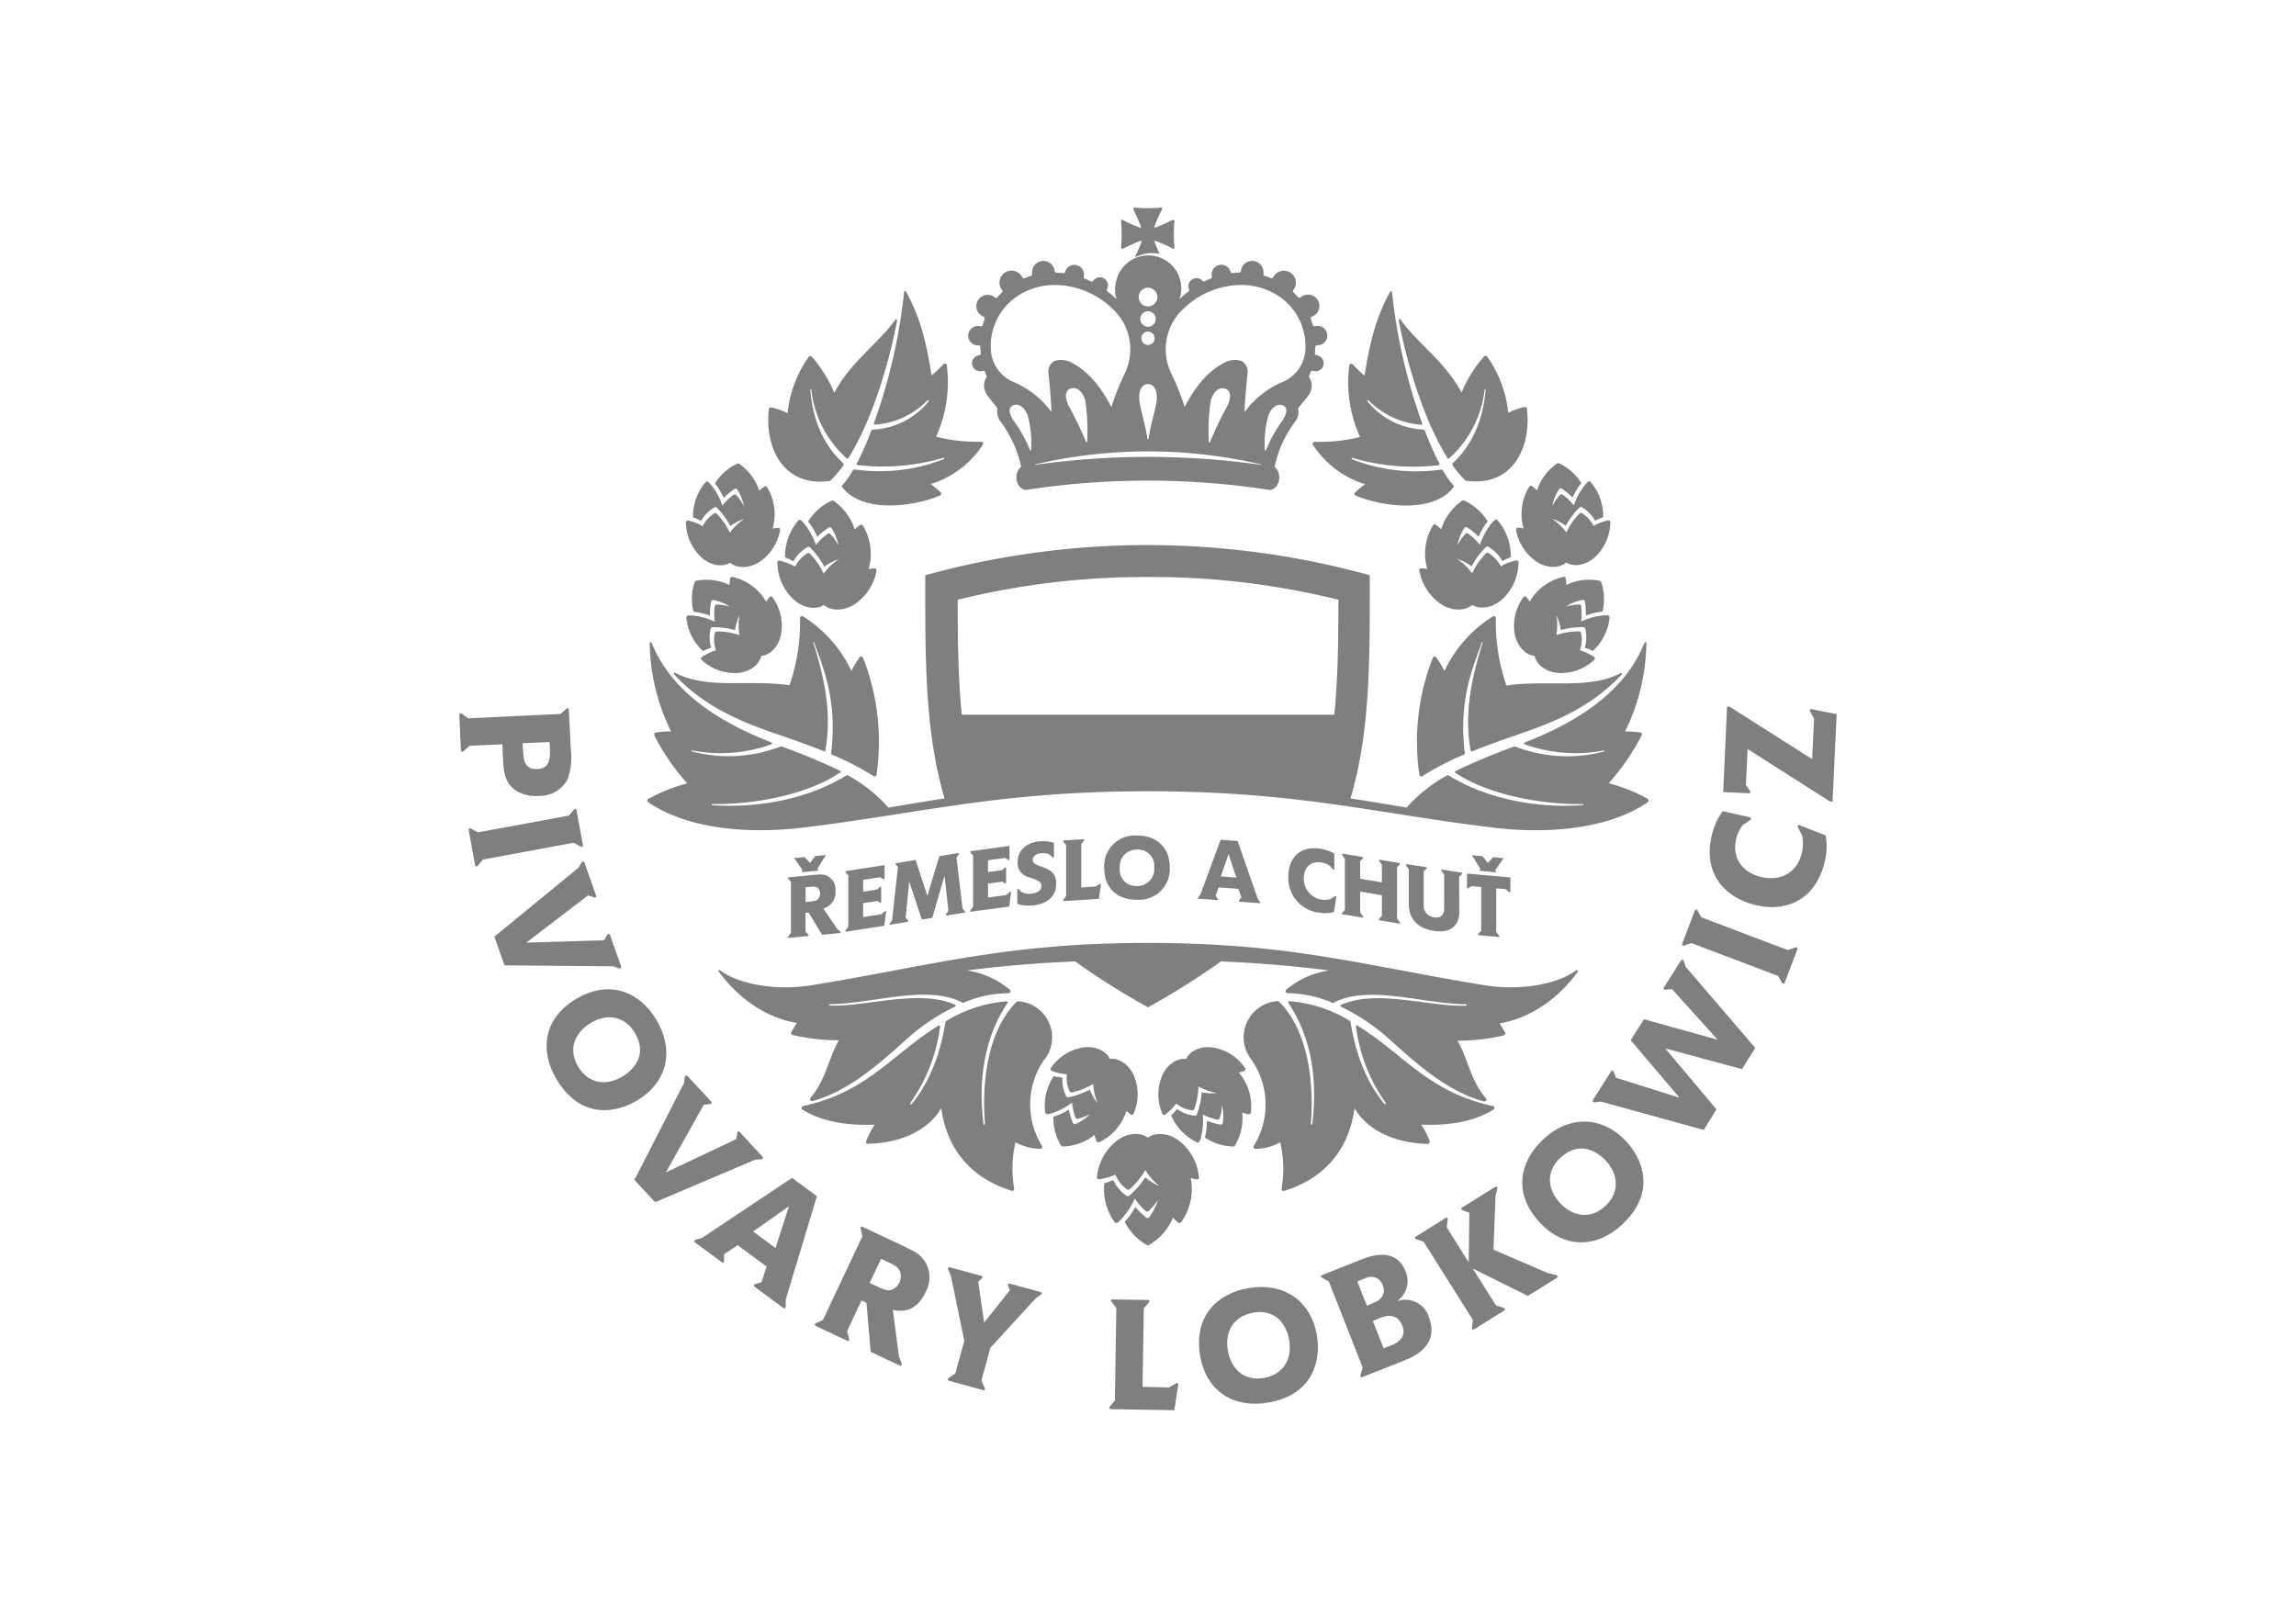 <svg id="Vrstva_1" data-name="Vrstva 1" xmlns="http://www.w3.org/2000/svg" viewBox="0 0 595.28 419.53"><defs><style>.cls-1{fill:#7e7f7f;}</style></defs><title>logo_konkurence</title><g id="Group_7233" data-name="Group 7233"><g id="Group_984" data-name="Group 984"><g id="Group_983" data-name="Group 983"><path id="Path_36718" data-name="Path 36718" class="cls-1" d="M209.51,242.27a.54.54,0,0,1,.16.26c0,.17-.18.19-.36.21l-4.65.45c-.22,0-.37,0-.37-.17a.41.41,0,0,1,.13-.25l.65-.87V228.66l-.62-.72a.49.49,0,0,1-.17-.25c0-.18.18-.2.36-.21l5.58-.54c2.35-.23,3.19-.31,4.16.13A3.85,3.85,0,0,1,216.6,231a4.29,4.29,0,0,1-3.15,4.57l3.64,5.33.64.54a.45.45,0,0,1,.2.33c0,.07,0,.16-.22.18l-4.56.44-3.52-5.76-.78.07v4.86Zm.31-8.46c1.37-.14,1.88-.23,2.3-.74a2.07,2.07,0,0,0,.51-1.45,1.94,1.94,0,0,0-.44-1.22c-.49-.56-1.16-.54-2.33-.42l-1,.1v3.82Z"/><path id="Path_36719" data-name="Path 36719" class="cls-1" d="M228.42,237.08l.86-.66a.52.52,0,0,1,.3-.18c.11,0,.16,0,.16.16s-.11.81-.13,1l-.35,2.65-9.74,1.51c-.22,0-.35.06-.35-.14a.46.46,0,0,1,.13-.27l.64-.9V227l-.61-.68c-.11-.12-.16-.2-.16-.25s.17-.2.35-.23l9.82-1.52v3.36c0,.16,0,.29-.17.32s-.16,0-.29-.11l-.66-.43-4.44.69v3.07l3.61-.56.61-.57a.66.66,0,0,1,.27-.19c.16,0,.19.06.19.28v3.51c0,.23,0,.36-.17.39s-.13,0-.29-.12l-.53-.34-3.69.58v3.6Z"/><path id="Path_36720" data-name="Path 36720" class="cls-1" d="M243.54,222l4.74-.78c.18,0,.35-.05.35.12a.73.73,0,0,1-.16.3l-.48.72,1.56,13.21.5.61a.52.52,0,0,1,.17.26c0,.18-.18.21-.36.23l-4.28.7c-.22,0-.37.06-.37-.14a.51.51,0,0,1,.13-.29l.55-.78-1-9.1L241.7,238l-2.7.44-3.27-9.86-.93,9.39.55.62a.35.35,0,0,1,.14.22c0,.21-.16.23-.38.27l-4.13.67c-.17,0-.35.06-.35-.12a.74.74,0,0,1,.16-.32l.51-.77,1.51-13.71-.48-.57a.49.49,0,0,1-.16-.24c0-.18.18-.21.35-.23l4.86-.79,3.06,9.29Z"/><path id="Path_36721" data-name="Path 36721" class="cls-1" d="M260.8,232.09l.86-.65a.56.56,0,0,1,.31-.17c.11,0,.16,0,.16.16s-.11.81-.13,1l-.35,2.65-9.77,1.31c-.22,0-.35.05-.35-.15a.49.49,0,0,1,.13-.27l.64-.88V221.85l-.61-.7c-.11-.12-.16-.2-.16-.25s.17-.2.35-.22l9.85-1.33v3.36c0,.17,0,.3-.17.32s-.16-.05-.29-.12l-.66-.45-4.45.6v3.08l3.61-.49.62-.55a.7.7,0,0,1,.26-.19c.17,0,.2.06.2.29v3.51c0,.22,0,.36-.18.38s-.13,0-.28-.12l-.53-.35-3.7.5v3.61Z"/><path id="Path_36722" data-name="Path 36722" class="cls-1" d="M273.27,222.07c0,.11,0,.25-.16.26s-.18,0-.29-.13l-.82-.65a4,4,0,0,0-2.1-.3c-1.42.14-2.15.9-2.15,1.77s1.08,1.31,2.32,1.72c2,.69,3.77,1.54,3.77,4.34,0,3.83-2.95,5.37-5.89,5.67a9.54,9.54,0,0,1-4.21-.38v-3.56c0-.23.09-.33.2-.33s.11,0,.24.16l.67.67a4.37,4.37,0,0,0,2.54.41c1.71-.17,2.62-.93,2.62-2s-.89-1.47-3.17-2.24a3.75,3.75,0,0,1-3-3.95c0-3.25,2.59-5.07,5.54-5.36a10.32,10.32,0,0,1,3.87.36Z"/><path id="Path_36723" data-name="Path 36723" class="cls-1" d="M284.05,229.89l.91-.59a.57.57,0,0,1,.27-.13.14.14,0,0,1,.16.16s0,.18,0,.34l-.47,3.41-8.92.56c-.23,0-.38,0-.38-.18a.59.59,0,0,1,.16-.3l.62-.8V219.12l-.62-.74a.54.54,0,0,1-.16-.26c0-.17.18-.19.35-.2l4.75-.29c.23,0,.38,0,.38.17a.43.43,0,0,1-.13.26l-.65.82v11.24Z"/><path id="Path_36724" data-name="Path 36724" class="cls-1" d="M294.78,233.3c-4.89.06-8.48-2.84-8.48-8.14a7.92,7.92,0,0,1,8.44-8.5c5.07-.06,8.54,3.09,8.54,8.23a7.94,7.94,0,0,1-7.43,8.42A7.64,7.64,0,0,1,294.78,233.3Zm0-13a4.37,4.37,0,0,0-4.47,4.26c0,.17,0,.33,0,.5a4.26,4.26,0,0,0,3.79,4.68,4.85,4.85,0,0,0,.66,0,4.36,4.36,0,0,0,4.5-4.2,4.15,4.15,0,0,0,0-.61,4.24,4.24,0,0,0-3.82-4.63,4.85,4.85,0,0,0-.66,0Z"/><path id="Path_36725" data-name="Path 36725" class="cls-1" d="M321.08,230.49l-5.13-.38-.8,2.14.48.7a.66.66,0,0,1,.16.28c0,.18-.17.16-.35.15l-4.48-.33c-.22,0-.38,0-.38-.23s.05-.13.13-.23l.52-.63,5.23-14.21,4.42.33L326.07,233l.51.71a.55.55,0,0,1,.16.3c0,.2-.16.19-.38.17l-4.79-.36c-.18,0-.36,0-.36-.2a.56.56,0,0,1,.17-.3l.46-.59Zm-.55-2.93-2-6.12-2,5.81Z"/><path id="Path_36726" data-name="Path 36726" class="cls-1" d="M344.67,224.42a5.64,5.64,0,0,0-2.16-.79c-2.89-.4-4.48,1.45-4.48,4.15a5.45,5.45,0,0,0,5.33,5.55,5.5,5.5,0,0,0,1.66-.23l.84-.57a.75.75,0,0,1,.39-.19c.11,0,.16.08.16.2s0,.17,0,.32l-.55,3.62a8.45,8.45,0,0,1-3.64.19,9,9,0,0,1-8.2-9.28c0-4.94,2.95-8,8-7.35a10.54,10.54,0,0,1,3.93,1.3v3.89c0,.17,0,.29-.18.27s-.18-.07-.29-.2Z"/><path id="Path_36727" data-name="Path 36727" class="cls-1" d="M362.86,239.05a.75.75,0,0,1,.16.29c0,.18-.18.15-.35.12l-4.79-.78c-.22,0-.37-.06-.37-.26a.29.29,0,0,1,.13-.22l.64-.7v-5.36l-5.64-.93v5.37l.66.91a.56.56,0,0,1,.16.29c0,.18-.17.15-.35.12l-4.83-.79c-.22,0-.37-.06-.37-.26a.32.32,0,0,1,.13-.22l.64-.7V222.69l-.61-.88a.73.73,0,0,1-.16-.3c0-.17.17-.15.35-.12l4.79.78c.22,0,.37.06.37.27a.32.32,0,0,1-.13.22l-.65.67v4.54l5.64.93v-4.54l-.61-.88a.73.73,0,0,1-.16-.3c0-.17.17-.15.35-.12l4.74.78c.22,0,.38.06.38.26a.33.33,0,0,1-.14.22l-.64.68v13.24Z"/><path id="Path_36728" data-name="Path 36728" class="cls-1" d="M378.34,236.65c0,2.94-1.92,5.45-6.51,4.74-4.23-.64-6.58-3.06-6.58-7v-9l-.62-.87a.87.87,0,0,1-.16-.3c0-.17.18-.15.35-.12l4.71.72c.22,0,.37.06.37.26a.32.32,0,0,1-.13.23l-.66.67v8.75a3,3,0,0,0,2.66,3.12c1.32.21,2.66-.16,2.66-2.32v-8.73l-.61-.87a.64.64,0,0,1-.16-.29c0-.18.17-.15.35-.13l4.71.73c.22,0,.37.06.37.26a.32.32,0,0,1-.13.22l-.65.68Z"/><path id="Path_36729" data-name="Path 36729" class="cls-1" d="M390.37,230.56l-2.44-.21v11.31l.67.86a.64.64,0,0,1,.16.28c0,.17-.18.16-.36.14l-4.78-.41c-.23,0-.38,0-.38-.23a.38.38,0,0,1,.13-.24l.67-.74V230l-2.6-.23-.68.52c-.09.08-.14.12-.25.11s-.17-.15-.17-.32v-3.56l11.26,1v3.58c0,.16-.05.29-.18.27s-.16-.05-.26-.13Z"/></g><path id="Path_36730" data-name="Path 36730" class="cls-1" d="M211.91,225.29l.11.1c.11.1.16.16.16.25s-.07.12-.29.14l-3.76.36c-.2,0-.29,0-.29-.11s0-.09.2-.31l.06-.07-2.21-3.15,2.74-.26,1.39,1.51,1.35-1.77,2.75-.26Z"/><path id="Path_36731" data-name="Path 36731" class="cls-1" d="M387.64,225.68l.11.13c.11.12.16.19.16.28s-.06.1-.28.08l-3.77-.35c-.2,0-.28,0-.28-.16s0-.09.19-.27l.07-.06-2.21-3.57,2.73.26,1.4,1.77,1.35-1.52,2.74.26Z"/></g><path id="Path_36732" data-name="Path 36732" class="cls-1" d="M182,170.31a.52.52,0,0,0-.17.71.39.39,0,0,0,.08.1,12.56,12.56,0,0,0,8.23,3.4c4.19.15,6.81-2.3,7.22-4.44,2.18-.15,4.93-2.46,5.29-6.62a12.61,12.61,0,0,0-2.37-8.59.5.5,0,0,0-.72-.09.26.26,0,0,0-.09.09c-.26.33-.55.72-.83,1.12a13.59,13.59,0,0,0-8.73-6.4.53.53,0,0,0-.61.41h0a10.73,10.73,0,0,0-.14,1.7,13.63,13.63,0,0,0-8.71-1.09.51.51,0,0,0-.34.3,13.4,13.4,0,0,0-.3,7.73,16.06,16.06,0,0,1,4.27,1,17.92,17.92,0,0,1,.29-3.65.5.5,0,0,1,.58-.41h0a12.39,12.39,0,0,1,4.3,1.73,13,13,0,0,0-3.44-.54.51.51,0,0,0-.5.43,14.39,14.39,0,0,0,0,4,16.44,16.44,0,0,0-5.18-1.52,8.17,8.17,0,0,0-1.71-.08.52.52,0,0,0-.49.55h0a13.58,13.58,0,0,0,4.35,8.68,11.45,11.45,0,0,1,2.09-.85,9.35,9.35,0,0,1-.12-4.95.51.51,0,0,1,.48-.38,20.43,20.43,0,0,1,5.87.75,12,12,0,0,1,1.14-3.85,14.38,14.38,0,0,0,0,5.15,17.11,17.11,0,0,0-5.89-.95.53.53,0,0,0-.52.41,8.19,8.19,0,0,0,.29,4.47,11,11,0,0,0-2.41,1C182.8,169.85,182.39,170.09,182,170.31Zm44.87-60.19a21.15,21.15,0,0,0,13.58-6.28c.22-.24.51,0,.29.28a19.75,19.75,0,0,1-14.42,7.27.5.5,0,0,0-.44.32,80.21,80.21,0,0,1-3.77,8.54.26.26,0,0,0,.11.34l.09,0a55.93,55.93,0,0,0,22.21-1.86c.31-.08.41.24.08.36a45.87,45.87,0,0,1-23,2.65.54.54,0,0,0-.51.25,22.88,22.88,0,0,1-2.9,4.08c5.18,7.33,19.11,5.18,25.53,2.42a.52.52,0,0,0,.27-.68.57.57,0,0,0-.11-.16,30.62,30.62,0,0,0-2.56-2.12,25,25,0,0,0,13.5-10.22.51.51,0,0,0-.19-.71.52.52,0,0,0-.25-.07,41.77,41.77,0,0,1-11.68-1.3,34.27,34.27,0,0,0,2.78-18.52.51.51,0,0,0-.58-.44.52.52,0,0,0-.31.16,27.19,27.19,0,0,1-3.06,2.91c-1.28-8-2.76-14.77-6.64-21.75a.25.25,0,0,0-.34-.11.28.28,0,0,0-.14.21,144.78,144.78,0,0,1-7.84,34.05.26.26,0,0,0,.13.34.28.28,0,0,0,.13,0Zm-13.31,46.71c1.68,1.55,5.44,2,8.87-.78a13.21,13.21,0,0,0,4.82-8.07.52.52,0,0,0-.43-.59h-.13c-.45,0-1,.11-1.48.18a14.27,14.27,0,0,0-1.49-11.3.51.51,0,0,0-.71-.15h0a10.43,10.43,0,0,0-1.42,1.14,14.39,14.39,0,0,0-5.5-7.42.5.5,0,0,0-.46,0,14,14,0,0,0-6.1,5.38,17,17,0,0,1,2.35,4,19.76,19.76,0,0,1,3-2.45.53.53,0,0,1,.71.15v0a13,13,0,0,1,1.8,4.53,13.78,13.78,0,0,0-2.1-3,.5.5,0,0,0-.66-.06,15.06,15.06,0,0,0-3.09,2.93,17.39,17.39,0,0,0-2.61-5,8.74,8.74,0,0,0-1.2-1.38.53.53,0,0,0-.73,0,14.26,14.26,0,0,0-3.46,9.62,12.06,12.06,0,0,1,2.16,1,9.81,9.81,0,0,1,3.69-3.71.53.53,0,0,1,.61.09,21.2,21.2,0,0,1,3.71,5,12.65,12.65,0,0,1,3.76-1.93,15,15,0,0,0-3.92,3.73,18,18,0,0,0-3.57-5.18.52.52,0,0,0-.64-.09,8.55,8.55,0,0,0-3.22,3.47,11,11,0,0,0-2.49-1.13c-.5-.16-1-.31-1.43-.43a.52.52,0,0,0-.64.36.5.5,0,0,0,0,.12,13.22,13.22,0,0,0,3.39,8.77c2.91,3.3,6.68,3.53,8.61,2.28Zm1.69-32.17a27.43,27.43,0,0,0,3.37-3.93.52.52,0,0,0-.08-.69c-3.8-3.43-7.74-9.59-8.45-19,0-.2.23-.24.25,0a28,28,0,0,0,9.2,17.83.25.25,0,0,0,.36,0l0,0c6.17-9.71,10.71-25,12.69-35.81a.26.26,0,0,0-.21-.3.28.28,0,0,0-.25.11c-4.14,6-11.67,11-15.83,19a33.27,33.27,0,0,0-5.85-9.39.53.53,0,0,0-.73,0l-.06.07a30.71,30.71,0,0,0-5.48,14.59,17.82,17.82,0,0,0-4.22-1.5.51.51,0,0,0-.61.4.09.09,0,0,0,0,0c-1.17,10.39,3.94,20.36,15.89,18.66ZM297.63,295c-1.86-1.43-5.74-1.54-9,1.57a13.58,13.58,0,0,0-4.23,8.7.51.51,0,0,0,.47.55H285l1.53-.32a12.17,12.17,0,0,0,2.64-.93,8.89,8.89,0,0,0,3,3.83.53.53,0,0,0,.66,0,18.55,18.55,0,0,0,4.11-5,15.34,15.34,0,0,0,3.69,4.17,13.21,13.21,0,0,1-3.69-2.3,21.66,21.66,0,0,1-4.23,4.83.53.53,0,0,1-.61,0,10.12,10.12,0,0,1-3.47-4.12,12.34,12.34,0,0,1-2.3.82A14.62,14.62,0,0,0,289,316.94a.51.51,0,0,0,.72.09,8,8,0,0,0,1.36-1.31,17.87,17.87,0,0,0,3.11-4.93,15.48,15.48,0,0,0,2.93,3.28.49.49,0,0,0,.64,0,13.93,13.93,0,0,0,2.43-2.93,13.41,13.41,0,0,1-2.25,4.5.52.52,0,0,1-.73.1h0a19.77,19.77,0,0,1-2.87-2.77,17.43,17.43,0,0,1-2.75,3.85,14.46,14.46,0,0,0,5.8,6.05.49.49,0,0,0,.44,0,14.83,14.83,0,0,0,6.3-7.13,10.45,10.45,0,0,0,1.36,1.3.5.5,0,0,0,.72-.09h0a14.68,14.68,0,0,0,2.51-11.45l1.53.32a.51.51,0,0,0,.6-.41.56.56,0,0,0,0-.13,13.53,13.53,0,0,0-4.23-8.69c-3.28-3.13-7.16-3-9-1.59Zm24.93-17.27a.52.52,0,0,0,.33-.65.34.34,0,0,0-.06-.12,12.57,12.57,0,0,0-7.29-5.12c-4.05-1.06-7.15.76-8,2.76-2.15-.33-5.35,1.32-6.61,5.31a12.62,12.62,0,0,0,.44,8.89.51.51,0,0,0,.68.25.39.39,0,0,0,.11-.06c.33-.27.69-.59,1.06-.91a10.58,10.58,0,0,0,1.72-1.94,8.3,8.3,0,0,0,4.12,1.78.53.53,0,0,0,.56-.35,17.34,17.34,0,0,0,1.09-5.87,14.16,14.16,0,0,0,4.85,1.73,12.08,12.08,0,0,1-4-.22,20.06,20.06,0,0,1-1.26,5.78.52.52,0,0,1-.52.32,9.32,9.32,0,0,1-4.62-1.78,11.54,11.54,0,0,1-1.51,1.69,13.62,13.62,0,0,0,6.71,7A.52.52,0,0,0,311,296h0a7.8,7.8,0,0,0,.51-1.64,16.54,16.54,0,0,0,.31-5.39,14.36,14.36,0,0,0,3.8,1.35.51.51,0,0,0,.58-.32,13.32,13.32,0,0,0,.64-3.43,12.44,12.44,0,0,1,.19,4.63.51.51,0,0,1-.59.42h0a18.18,18.18,0,0,1-3.54-1,15.94,15.94,0,0,1-.51,4.35,13.51,13.51,0,0,0,7.38,2.32.54.54,0,0,0,.4-.22,13.78,13.78,0,0,0,1.9-8.57,11.45,11.45,0,0,0,1.65.44.52.52,0,0,0,.59-.43h0a13.61,13.61,0,0,0-3.09-10.38c.47-.13.93-.27,1.33-.4ZM189.27,145.89c1.61,1.46,5.18,1.85,8.44-.77a12.6,12.6,0,0,0,4.55-7.66.5.5,0,0,0-.43-.59h-.13c-.42,0-.89.1-1.38.17a13.57,13.57,0,0,0-1.43-10.72.53.53,0,0,0-.72-.16h0a10.46,10.46,0,0,0-1.32,1.07,13.74,13.74,0,0,0-5.25-7,.53.53,0,0,0-.46,0,13.48,13.48,0,0,0-5.78,5.13,16.34,16.34,0,0,1,2.26,3.76,18.59,18.59,0,0,1,2.83-2.32.51.51,0,0,1,.71.15h0a12.56,12.56,0,0,1,1.71,4.27,13,13,0,0,0-2-2.85.5.5,0,0,0-.66-.06,14,14,0,0,0-2.92,2.79,16.37,16.37,0,0,0-2.49-4.8,8.56,8.56,0,0,0-1.13-1.28.51.51,0,0,0-.73,0,13.54,13.54,0,0,0-3.24,9.14,11.21,11.21,0,0,1,2.06.93,9.26,9.26,0,0,1,3.48-3.52.53.53,0,0,1,.61.08,20,20,0,0,1,3.52,4.76,12.07,12.07,0,0,1,3.58-1.85,14,14,0,0,0-3.72,3.57,17.34,17.34,0,0,0-3.4-4.91.53.53,0,0,0-.65-.09,8.37,8.37,0,0,0-3,3.3,11.36,11.36,0,0,0-2.36-1.06l-1.34-.39a.51.51,0,0,0-.63.37.49.49,0,0,0,0,.12,12.52,12.52,0,0,0,3.25,8.29c2.78,3.13,6.37,3.33,8.19,2.15Zm81.62,128.76a9.38,9.38,0,0,0-6.71-15l-.21,0a.56.56,0,0,0-.43.16c-7,7-9.11,19.43-8.17,31.59,0,.29-.34.34-.37.06-1.43-11.25.16-22.38,6.24-31.41a.26.26,0,0,0-.07-.36.28.28,0,0,0-.16-.05,35.35,35.35,0,0,0-15.67,5.1.52.52,0,0,0-.24.35c-.74,4.77-2.7,13.78-8.58,21-.39.48-.77.28-.37-.27a44,44,0,0,0,7.59-19.62.26.26,0,0,0-.23-.29.25.25,0,0,0-.17,0,87.86,87.86,0,0,0-8.34,6c-7.54,6-14.3,12.19-26.75,14.89a.51.51,0,0,0-.4.61.53.53,0,0,0,.24.34c6,3.75,13.77,4.09,18.69,3.88a20.69,20.69,0,0,0-2.22,4.28.54.54,0,0,0,.34.68.57.57,0,0,0,.18,0c10.22-.27,16.46-4.74,18.95-9.28,1.69,12.24,9.29,18.68,18.26,21.47a.51.51,0,0,0,.65-.35.6.6,0,0,0,0-.23,30.17,30.17,0,0,1,.34-12,13.85,13.85,0,0,0,6.45,1.7.52.52,0,0,0,.5-.54.57.57,0,0,0-.08-.25,20.28,20.28,0,0,1,.72-22.52Zm14.05,21.56a13.57,13.57,0,0,0,7.12-8.14l1.05.91a.52.52,0,0,0,.73-.08.41.41,0,0,0,.07-.11,12.62,12.62,0,0,0,.44-8.89c-1.27-4-4.46-5.64-6.61-5.31-.86-2-4-3.82-8-2.76a12.59,12.59,0,0,0-7.3,5.12.52.52,0,0,0,.16.71.24.24,0,0,0,.11.06l1.34.41a11,11,0,0,0,2.55.42,8.35,8.35,0,0,0,.71,4.43.51.51,0,0,0,.59.28,16.85,16.85,0,0,0,5.54-2.21,14.27,14.27,0,0,0,1.13,5,11.94,11.94,0,0,1-2-3.52,19.84,19.84,0,0,1-5.56,2,.53.53,0,0,1-.56-.27,9.27,9.27,0,0,1-1-4.86,10.57,10.57,0,0,1-2.24-.36A13.55,13.55,0,0,0,271,288.5a.5.5,0,0,0,.58.43h0a8.74,8.74,0,0,0,1.65-.44,16.61,16.61,0,0,0,4.73-2.62,14,14,0,0,0,.89,3.94.5.5,0,0,0,.58.31,13.1,13.1,0,0,0,3.24-1.28,12.42,12.42,0,0,1-3.82,2.63.51.51,0,0,1-.67-.27h0a18.62,18.62,0,0,1-1.07-3.5,16.2,16.2,0,0,1-4,1.89,13.54,13.54,0,0,0,2,7.47.53.53,0,0,0,.4.22,13.68,13.68,0,0,0,8.27-3,10.23,10.23,0,0,0,.5,1.63.53.53,0,0,0,.68.27Zm130.5-137.57a13.48,13.48,0,0,0-.3-7.73.55.55,0,0,0-.34-.31,13.73,13.73,0,0,0-8.72,1.09,10.93,10.93,0,0,0-.14-1.7.51.51,0,0,0-.6-.41h0a13.61,13.61,0,0,0-8.73,6.39c-.29-.4-.57-.78-.83-1.11a.52.52,0,0,0-.73-.1l-.09.1a12.6,12.6,0,0,0-2.37,8.58c.37,4.17,3.12,6.48,5.29,6.63.41,2.13,3,4.59,7.22,4.44a12.59,12.59,0,0,0,8.24-3.4.52.52,0,0,0,0-.73.39.39,0,0,0-.1-.08c-.36-.22-.78-.45-1.21-.69a11,11,0,0,0-2.4-1,8.3,8.3,0,0,0,.28-4.47.52.52,0,0,0-.51-.41,17.4,17.4,0,0,0-5.9.94,13.93,13.93,0,0,0,0-5.15,12.12,12.12,0,0,1,1.15,3.86,20.4,20.4,0,0,1,5.87-.76.53.53,0,0,1,.48.39,9.35,9.35,0,0,1-.13,4.95,10.87,10.87,0,0,1,2.09.84,13.56,13.56,0,0,0,4.35-8.67.51.51,0,0,0-.48-.55h0a8.17,8.17,0,0,0-1.71.07,16.44,16.44,0,0,0-5.18,1.52,14.77,14.77,0,0,0,0-4,.51.51,0,0,0-.5-.43,13.42,13.42,0,0,0-3.45.54,12.47,12.47,0,0,1,4.3-1.73.51.51,0,0,1,.6.41h0a18.53,18.53,0,0,1,.28,3.65,16.15,16.15,0,0,1,4.27-1Zm-74.6-44.08a.52.52,0,0,0-.52.52.59.59,0,0,0,.07.26,25.1,25.1,0,0,0,13.51,10.22,30.62,30.62,0,0,0-2.56,2.12.51.51,0,0,0,0,.72.36.36,0,0,0,.16.11c6.41,2.76,20.34,4.91,25.52-2.41a23.39,23.39,0,0,1-2.9-4.08.51.51,0,0,0-.5-.25,45.86,45.86,0,0,1-23-2.66c-.33-.11-.23-.44.08-.36A55.92,55.92,0,0,0,373,120.62a.26.26,0,0,0,.22-.28.29.29,0,0,0,0-.09,77,77,0,0,1-3.77-8.53.54.54,0,0,0-.44-.33,19.82,19.82,0,0,1-14.43-7.26c-.21-.27.08-.52.3-.29a21.16,21.16,0,0,0,13.58,6.29.26.26,0,0,0,.28-.23.2.2,0,0,0,0-.11,144.86,144.86,0,0,1-7.84-34.06.26.26,0,0,0-.48-.1c-3.87,7-5.35,13.78-6.64,21.76a27.27,27.27,0,0,1-3.06-2.92.52.52,0,0,0-.73,0,.47.47,0,0,0-.16.31,34.29,34.29,0,0,0,2.78,18.53A42.24,42.24,0,0,1,340.84,114.56ZM368,148a13.26,13.26,0,0,0,4.82,8.07c3.44,2.74,7.19,2.32,8.88.77,1.92,1.25,5.69,1,8.61-2.26a13.27,13.27,0,0,0,3.39-8.77.52.52,0,0,0-.54-.5l-.12,0c-.44.12-.93.27-1.43.43a11.37,11.37,0,0,0-2.49,1.12,8.65,8.65,0,0,0-3.22-3.46.5.5,0,0,0-.64.09,18,18,0,0,0-3.58,5.18,14.66,14.66,0,0,0-3.92-3.73,12.7,12.7,0,0,1,3.77,1.93,21,21,0,0,1,3.71-5,.52.52,0,0,1,.6-.09,9.74,9.74,0,0,1,3.69,3.71,11.78,11.78,0,0,1,2.17-1,14.31,14.31,0,0,0-3.46-9.62.52.52,0,0,0-.73,0,8.79,8.79,0,0,0-1.21,1.37,17.79,17.79,0,0,0-2.6,5.05,14.86,14.86,0,0,0-3.1-2.93.49.49,0,0,0-.65.06,14,14,0,0,0-2.11,3,13.1,13.1,0,0,1,1.81-4.53.52.52,0,0,1,.71-.16h0a19.08,19.08,0,0,1,3,2.45,16.83,16.83,0,0,1,2.35-4,14.18,14.18,0,0,0-6.11-5.39.55.55,0,0,0-.45,0,14.4,14.4,0,0,0-5.5,7.43,11.08,11.08,0,0,0-1.42-1.14.52.52,0,0,0-.72.15h0a14.27,14.27,0,0,0-1.48,11.3c-.52-.07-1-.14-1.49-.18a.52.52,0,0,0-.57.46V148Zm7.71-29.14a28,28,0,0,0,9.2-17.82c0-.19.26-.16.25,0-.71,9.37-4.65,15.53-8.45,19a.5.5,0,0,0-.07.68,27.36,27.36,0,0,0,3.36,3.93c11.95,1.7,17.06-8.26,15.9-18.65a.53.53,0,0,0-.58-.46h-.05a17.54,17.54,0,0,0-4.22,1.5,30.75,30.75,0,0,0-5.48-14.6.51.51,0,0,0-.72-.08l-.07.06a33.32,33.32,0,0,0-5.85,9.4c-4.15-8-11.69-13-15.83-19a.27.27,0,0,0-.36-.06.25.25,0,0,0-.1.25c2,10.86,6.53,26.11,12.69,35.82a.26.26,0,0,0,.35.07l0,0ZM395,137c-.48-.07-1-.13-1.38-.17a.51.51,0,0,0-.56.46.29.29,0,0,0,0,.13,12.58,12.58,0,0,0,4.55,7.66c3.26,2.62,6.83,2.24,8.44.77,1.83,1.19,5.42,1,8.21-2.13a12.61,12.61,0,0,0,3.25-8.29.51.51,0,0,0-.52-.51h-.13l-1.33.4a10.94,10.94,0,0,0-2.37,1.06,8.16,8.16,0,0,0-3-3.3.52.52,0,0,0-.65.09,17.16,17.16,0,0,0-3.4,4.9,14.16,14.16,0,0,0-3.72-3.56,12,12,0,0,1,3.58,1.84,20.27,20.27,0,0,1,3.52-4.75.52.52,0,0,1,.61-.08,9.19,9.19,0,0,1,3.48,3.52,11.3,11.3,0,0,1,2.07-.93,13.58,13.58,0,0,0-3.25-9.14.52.52,0,0,0-.73,0,8.1,8.1,0,0,0-1.12,1.29,16.47,16.47,0,0,0-2.5,4.79,14.58,14.58,0,0,0-2.92-2.79.52.52,0,0,0-.66.06,13.41,13.41,0,0,0-2,2.84,12.35,12.35,0,0,1,1.72-4.28.52.52,0,0,1,.71-.17h0a18,18,0,0,1,2.83,2.32,16.13,16.13,0,0,1,2.26-3.76,13.36,13.36,0,0,0-5.78-5.13.51.51,0,0,0-.45,0,13.68,13.68,0,0,0-5.25,7,11.61,11.61,0,0,0-1.33-1.08.52.52,0,0,0-.71.15h0A13.55,13.55,0,0,0,395,137ZM387,286.79c-12.44-2.7-19.21-8.85-26.74-14.89a87.49,87.49,0,0,0-8.35-6,.25.25,0,0,0-.36.09.25.25,0,0,0,0,.17,43.89,43.89,0,0,0,7.58,19.62c.39.55,0,.74-.37.26-5.88-7.21-7.85-16.23-8.59-21a.49.49,0,0,0-.24-.35,35.34,35.34,0,0,0-15.67-5.09.26.26,0,0,0-.27.25.27.27,0,0,0,0,.15c6.07,9,7.66,20.17,6.24,31.41,0,.29-.4.24-.37-.06.94-12.15-1.22-24.57-8.18-31.58a.51.51,0,0,0-.42-.16h-.22a9.39,9.39,0,0,0-6.71,15,20.26,20.26,0,0,1,.73,22.51.51.51,0,0,0,.17.71.44.44,0,0,0,.25.08,13.78,13.78,0,0,0,6.44-1.7,30.17,30.17,0,0,1,.35,12,.52.52,0,0,0,.44.6.45.45,0,0,0,.23,0c9-2.78,16.57-9.23,18.26-21.47,2.49,4.54,8.73,9,18.95,9.28a.53.53,0,0,0,.54-.52.58.58,0,0,0,0-.19,20,20,0,0,0-2.22-4.28c4.93.21,12.67-.13,18.7-3.88a.53.53,0,0,0-.17-1Zm21.67-35.2c-4.78,3.62-14.46,5.42-24,3.85-31.5-5.16-50.21-10.94-87-10.94s-55.53,5.78-87,10.94c-9.56,1.57-19.23-.23-24-3.85a.27.27,0,0,0-.36,0,.26.26,0,0,0,0,.3c6.08,8.27,13.58,12.22,20.28,13.38-.57.84-1,1.62-1.42,2.34a.51.51,0,0,0,.17.7l.15.06a52.58,52.58,0,0,0,12,1.38c-2.68,4.63-3.45,10.5-7.36,14.91a.52.52,0,0,0,.06.73.53.53,0,0,0,.47.11c9.68-2.56,18.35-10.61,24.48-16.12A53.7,53.7,0,0,1,247.63,261a.27.27,0,0,0,.12-.35.23.23,0,0,0-.12-.12c-9.43-4.14-22.57.52-32.4.22-.31,0-.28-.37,0-.37,11.13-.11,25.19-5.18,34.25-.41a.46.46,0,0,0,.41,0,30.62,30.62,0,0,1,11.59-2.44.51.51,0,0,0,.35-.89,22.4,22.4,0,0,0-11.14-5c8.58-1.08,17.41-1.9,28.05-2.34a194.92,194.92,0,0,0,18.91,11.9,196,196,0,0,0,18.9-11.9c10.64.44,19.47,1.26,28.05,2.34a22.4,22.4,0,0,0-11.14,5,.52.52,0,0,0,0,.73.51.51,0,0,0,.38.16A30.53,30.53,0,0,1,345.39,260a.48.48,0,0,0,.42,0c9.06-4.77,23.12.3,34.25.41.28,0,.31.36,0,.37-9.83.3-23-4.35-32.4-.22a.27.27,0,0,0,0,.47,53.7,53.7,0,0,1,12.58,8.46c6.12,5.51,14.8,13.56,24.48,16.12a.52.52,0,0,0,.53-.84c-3.91-4.41-4.67-10.28-7.36-14.91a52.58,52.58,0,0,0,12-1.38.51.51,0,0,0,.39-.61,1,1,0,0,0-.07-.15c-.43-.73-.85-1.5-1.42-2.34,6.7-1.16,14.2-5.11,20.28-13.38a.26.26,0,0,0,0-.37.27.27,0,0,0-.37,0h0Zm18.47-44.49a43.74,43.74,0,0,0-10.05-4,59.54,59.54,0,0,0,8.57-12.47.53.53,0,0,0-.25-.69l-.15,0a28.73,28.73,0,0,0-3.93-.27,53.55,53.55,0,0,0,5.53-22.9.26.26,0,0,0-.26-.26.27.27,0,0,0-.24.17c-5.22,13.09-18,20.77-31.05,25.85a.26.26,0,0,0-.15.33.25.25,0,0,0,.15.15,39,39,0,0,0,20.42,1.61c.29-.05.36.21.05.28a37.43,37.43,0,0,1-22.87-1.3.62.62,0,0,0-.38,0,163.66,163.66,0,0,0-15.18,6.34.24.24,0,0,0-.11.34.25.25,0,0,0,.08.1c7.34,5,20.33,8.24,33,8.12.27,0,.32.27,0,.29-11.88.83-24.84-1.61-34.68-7.69a.53.53,0,0,0-.53,0,39.1,39.1,0,0,0-10.43,8.32c-4.86-.84-9.65-1.64-14.54-2.38,5.22-17.64,5-36.49,5-57.88a216.36,216.36,0,0,0-115.25,0c0,21.39-.18,40.24,5,57.88-4.89.74-9.68,1.54-14.54,2.38a39.1,39.1,0,0,0-10.43-8.32.53.53,0,0,0-.53,0c-9.84,6.07-22.8,8.52-34.68,7.69-.28,0-.23-.3,0-.29,12.7.12,25.68-3.11,33-8.12A.27.27,0,0,0,218,200a.23.23,0,0,0-.09-.08,162.71,162.71,0,0,0-15.19-6.34.59.59,0,0,0-.37,0,37.43,37.43,0,0,1-22.87,1.3c-.31-.07-.23-.32,0-.28A39,39,0,0,0,200,193a.26.26,0,0,0,.15-.33.28.28,0,0,0-.15-.15c-13-5.08-25.83-12.76-31.05-25.85a.27.27,0,0,0-.34-.15.27.27,0,0,0-.17.24,53.71,53.71,0,0,0,5.54,22.9,28.73,28.73,0,0,0-3.93.27.52.52,0,0,0-.44.58.83.83,0,0,0,0,.15,59.16,59.16,0,0,0,8.57,12.47,43.74,43.74,0,0,0-10.05,4,.54.54,0,0,0-.19.73.75.75,0,0,0,.15.16c10.54,7.22,26.62,8.21,40.11,6.58,30.92-3.73,50.72-9.42,89.45-9.42s58.53,5.69,89.46,9.42c13.48,1.63,29.56.64,40.1-6.58a.52.52,0,0,0,.11-.74.41.41,0,0,0-.17-.15Zm-81.25-21.77H249.36c-.94-9.3-1.05-19.18-1.06-29.81a201.87,201.87,0,0,1,48.58-5.9h1.5A201.36,201.36,0,0,1,347,155.51c0,10.63-.12,20.51-1.06,29.82ZM202.1,190.58c4.31,1.48,8.12,2.85,11.56,4.24a.25.25,0,0,0,.33-.14l0-.05c1.68-9.59-.1-18.25-3.11-28-.05-.16.13-.2.17-.07,2.44,6.68,6.08,15.16,4.44,28.62a.55.55,0,0,0,.32.55,70.28,70.28,0,0,1,10.66,5.51.51.51,0,0,0,.7-.14.46.46,0,0,0,.08-.19,59.58,59.58,0,0,0-3.5-30.39.51.51,0,0,0-.66-.25.45.45,0,0,0-.2.16,23.33,23.33,0,0,0-2.14,3.56,33.79,33.79,0,0,0-12.56-14.18.52.52,0,0,0-.7.19.48.48,0,0,0-.07.26,50.15,50.15,0,0,1-2.72,17.43c-10.49-1.57-21.4,1.16-29.6-3.22a.25.25,0,0,0-.34.1.26.26,0,0,0,0,.3c8.32,8.88,18.19,12.57,27.27,15.7ZM390.55,177.7a50.11,50.11,0,0,1-2.72-17.43.51.51,0,0,0-.52-.51.45.45,0,0,0-.25.07A33.66,33.66,0,0,0,374.49,174a23.28,23.28,0,0,0-2.13-3.56.51.51,0,0,0-.7-.11.45.45,0,0,0-.16.2,59.62,59.62,0,0,0-3.5,30.4.49.49,0,0,0,.59.39.44.44,0,0,0,.19-.07,70,70,0,0,1,10.67-5.52.52.52,0,0,0,.32-.55c-1.64-13.46,2-21.94,4.44-28.62.05-.13.23-.09.18.07-3,9.75-4.79,18.41-3.11,28a.26.26,0,0,0,.3.21l.05,0c3.44-1.39,7.24-2.76,11.55-4.24,9.08-3.13,19-6.83,27.27-15.69a.26.26,0,0,0,0-.36.26.26,0,0,0-.3,0c-8.2,4.36-19.12,1.64-29.61,3.21ZM291.26,64.45a39.52,39.52,0,0,1,4.5-2,.17.17,0,0,1,.22.1.13.13,0,0,1,0,.12c-.38,1-.94,2.36-1.64,3.75a.13.13,0,0,0,.05.19.15.15,0,0,0,.13,0,9.33,9.33,0,0,1,5.88-.82.13.13,0,0,0,.16-.1.13.13,0,0,0,0-.09c-.52-1.1-.94-2.14-1.24-2.92a.18.18,0,0,1,.1-.23h.12a39.52,39.52,0,0,1,4.5,2,.34.34,0,0,0,.46-.13.32.32,0,0,0,0-.21,34.29,34.29,0,0,1,0-6.72.33.33,0,0,0-.3-.38.28.28,0,0,0-.2,0,37.85,37.85,0,0,1-4.5,2,.17.17,0,0,1-.22-.1.13.13,0,0,1,0-.12,36.46,36.46,0,0,1,2-4.5.35.35,0,0,0-.14-.47.38.38,0,0,0-.21,0,34.19,34.19,0,0,1-6.71,0,.36.36,0,0,0-.39.3.49.49,0,0,0,0,.21,36.46,36.46,0,0,1,2,4.5.17.17,0,0,1-.1.22h-.12a37.85,37.85,0,0,1-4.5-2,.34.34,0,0,0-.46.13.32.32,0,0,0,0,.21,34.29,34.29,0,0,1,0,6.72.34.34,0,0,0,.31.37.29.29,0,0,0,.18,0ZM253.7,89.55a.45.45,0,0,1,.48.44v0c0,.53.06,1.07.11,1.61a.47.47,0,0,1-.41.51h0a2.1,2.1,0,0,0-1.78,1.51,2,2,0,0,0,.39,1.89,2.09,2.09,0,0,0,2.32.66.46.46,0,0,1,.59.28h0c.12.34.24.68.38,1a.49.49,0,0,1-.05.44,3.61,3.61,0,0,0-.48,1.08c-.55,2.17.82,3.76,2,5.17.48.56.95,1.17,1.4,1.81a4,4,0,0,0,.92,3.57l.48.7a29.91,29.91,0,0,1,4.56,10.19c0,.21.09.42.14.64-2.2,1.84-1.2,5.72,1.18,6a208.23,208.23,0,0,1,63.34,0c2.38-.25,3.38-4.13,1.18-6l.15-.64a29.7,29.7,0,0,1,4.55-10.19l.48-.7a4,4,0,0,0,.92-3.57,22.16,22.16,0,0,1,1.4-1.81c1.22-1.4,2.59-3,2-5.17a3.61,3.61,0,0,0-.48-1.08.49.49,0,0,1-.05-.44c.14-.33.27-.67.38-1a.46.46,0,0,1,.6-.29h0a2.09,2.09,0,0,0,2.32-.66,2,2,0,0,0,.39-1.89,2.1,2.1,0,0,0-1.78-1.51.46.46,0,0,1-.42-.51h0c.05-.54.09-1.08.11-1.61a.46.46,0,0,1,.46-.46h0a2.51,2.51,0,0,0,2.48-1.61,2.47,2.47,0,0,0-.28-2.32,2.5,2.5,0,0,0-2.76-1,.47.47,0,0,1-.57-.33h0c-.14-.53-.31-1-.49-1.56a.47.47,0,0,1,.26-.59,2.94,2.94,0,1,0-2.1-5.49,2.85,2.85,0,0,0-.84.49.45.45,0,0,1-.64-.07c-.36-.41-.75-.81-1.15-1.2a.45.45,0,0,1-.07-.61,3.11,3.11,0,1,0-4.91-3.83,2.78,2.78,0,0,0-.33.51.45.45,0,0,1-.58.2c-.53-.21-1.06-.4-1.59-.56a.48.48,0,0,1-.35-.51,2.94,2.94,0,1,0-5.82-.88s0,.08,0,.13a.47.47,0,0,1-.46.39c-.58,0-1.16.06-1.73.13a.45.45,0,0,1-.5-.32,2.5,2.5,0,0,0-1.67-1.73,2.53,2.53,0,0,0-2.68.81,2.47,2.47,0,0,0-.5,2.14.44.44,0,0,1-.29.52c-.53.22-1.06.45-1.58.7a.47.47,0,0,1-.58-.14A2.09,2.09,0,0,0,308.28,75a.47.47,0,0,1-.14.58,24.93,24.93,0,0,0-2.35,2,8.54,8.54,0,1,0-16.3-5.07,8.43,8.43,0,0,0,0,5.07,26.26,26.26,0,0,0-2.35-2A.47.47,0,0,1,287,75a2.09,2.09,0,0,0-2.94-2.78,2.21,2.21,0,0,0-.62.6.47.47,0,0,1-.58.14c-.52-.25-1.05-.48-1.58-.7a.44.44,0,0,1-.29-.52,2.5,2.5,0,0,0-.5-2.14,2.53,2.53,0,0,0-2.68-.81,2.5,2.5,0,0,0-1.67,1.73.45.45,0,0,1-.5.32c-.57-.07-1.15-.11-1.73-.13a.47.47,0,0,1-.46-.39,2.94,2.94,0,0,0-5.86.56l0,.19a.48.48,0,0,1-.35.51c-.53.16-1.06.35-1.59.56a.44.44,0,0,1-.58-.2,3.12,3.12,0,1,0-5.57,2.81,2.78,2.78,0,0,0,.33.51.46.46,0,0,1-.07.61c-.4.39-.79.79-1.15,1.2a.45.45,0,0,1-.64.07,2.94,2.94,0,1,0-3.78,4.51,2.85,2.85,0,0,0,.84.49.47.47,0,0,1,.26.59c-.19.51-.35,1-.49,1.56a.46.46,0,0,1-.56.34h0a2.5,2.5,0,0,0-2.76,1,2.47,2.47,0,0,0-.28,2.32,2.52,2.52,0,0,0,2.47,1.61Zm13.65,27.1a.18.18,0,0,1-.19.13.15.15,0,0,1-.11-.08,36,36,0,0,0-4.25-7.62c-1-1.56-1.68-3.35-.06-4s3.14.93,3.71,2.66a26.57,26.57,0,0,1,.88,8.87Zm59.53,3.88a209,209,0,0,0-58.47,0c-.11,0-.13-.09,0-.12a128.91,128.91,0,0,1,58.48,0c.1,0,.09.13,0,.12Zm-49.15-19.81c1.83-.5,3.26,1.38,3.67,3.33a52.34,52.34,0,0,1,.46,10.54.13.13,0,0,1-.13.14.13.13,0,0,1-.13-.1,103.86,103.86,0,0,0-4.51-9.4c-.9-1.83-1.21-4,.63-4.52Zm19.91-16a2,2,0,1,1,2-2,2,2,0,0,1-2,2h0Zm1.72,3A1.72,1.72,0,1,1,297.64,86a1.72,1.72,0,0,1,1.72,1.71Zm-1.72,11.9c1.9,0,2.45,2.14,2.24,4.19-.24,2.33-1.5,5.92-2.1,10a.14.14,0,0,1-.16.12.15.15,0,0,1-.12-.12c-.59-4-1.85-7.63-2.09-10-.22-2,.32-4.2,2.22-4.2Zm16.24,4.47c.42-2,1.85-3.83,3.68-3.33s1.53,2.69.63,4.51a101.27,101.27,0,0,0-4.5,9.4.14.14,0,0,1-.17.09.12.12,0,0,1-.09-.13,52.33,52.33,0,0,1,.44-10.54Zm18.61,5a35.53,35.53,0,0,0-4.25,7.62.16.16,0,0,1-.22.05.15.15,0,0,1-.08-.11,26.61,26.61,0,0,1,.9-8.88c.57-1.73,2.09-3.28,3.71-2.66s.93,2.4-.07,4ZM306.58,80.33a21.69,21.69,0,0,1,16.13-6.42,17.84,17.84,0,0,1,7.93,2.33,15.58,15.58,0,0,1,7.81,14.31v.09a9.68,9.68,0,0,1-6.12,8.49,23.71,23.71,0,0,0-9.65,7.72c.1-3.47.41-6.2.74-9.83a3.16,3.16,0,0,0-1.53-3.41,5.74,5.74,0,0,0-4.85.66c-3.62,1.9-7.17,5.87-9.88,11.28a69.53,69.53,0,0,0-3.43-8.61,14.31,14.31,0,0,1,2.83-16.62Zm-8.94-5.72A2.42,2.42,0,1,1,295.23,77a2.41,2.41,0,0,1,2.41-2.41Zm-33,1.63a17.88,17.88,0,0,1,7.94-2.33,21.71,21.71,0,0,1,16.13,6.42,14.3,14.3,0,0,1,2.85,16.61,68.61,68.61,0,0,0-3.43,8.61c-2.71-5.41-6.26-9.38-9.89-11.27a5.73,5.73,0,0,0-4.85-.67A3.15,3.15,0,0,0,271.87,97c.32,3.62.64,6.35.74,9.82A23.69,23.69,0,0,0,263,99.14a9.68,9.68,0,0,1-6.12-8.5v-.08a15.56,15.56,0,0,1,7.79-14.32Z"/><g id="Group_985" data-name="Group 985"><path id="Path_36733" data-name="Path 36733" class="cls-1" d="M120.32,194.66a.93.93,0,0,1-.47.3c-.32,0-.33-.3-.35-.62l-.41-8.7c0-.4,0-.69.32-.7a.67.67,0,0,1,.46.22l1.5,1.1,23.94-1.13,1.36-1.19a1.14,1.14,0,0,1,.47-.31c.32,0,.34.31.35.63L148,194.4a17.15,17.15,0,0,1-.81,7.62,8.12,8.12,0,0,1-7.5,4.35,9.47,9.47,0,0,1-5.91-1.38c-2.62-1.77-3.17-4.08-3.38-8.42l-.16-3.58-8.49.39Zm15.28-.16c.14,3,.64,5.05,3.7,4.91,2.7-.13,3.42-1.82,3.27-5.16l-.09-1.85-7,.32Z"/><path id="Path_36734" data-name="Path 36734" class="cls-1" d="M124,224.33a1,1,0,0,1-.43.37c-.32.06-.37-.26-.43-.58l-1.58-8.59c-.08-.4-.13-.68.23-.74a.7.7,0,0,1,.48.16l1.64.88,23.56-4.34,1.19-1.37c.2-.24.34-.35.42-.36.32-.06.38.25.43.57l1.57,8.52c.08.39.13.67-.23.74a.71.71,0,0,1-.48-.17l-1.6-.89-23.56,4.35Z"/><path id="Path_36735" data-name="Path 36735" class="cls-1" d="M157.35,242.58c.16-.27.29-.4.36-.42.31-.11.41.19.52.5l2.71,7.67c.13.38.22.64-.12.76a.75.75,0,0,1-.53-.06l-1.36-.46-28.13-.25-2.63-7.44,21.76-17.83.71-1.15c.2-.28.27-.43.46-.5s.4.16.53.54l2.84,8.05c.11.31.21.61-.09.72a1.2,1.2,0,0,1-.59-.09l-1.34-.43-16,12.24,20.14-.62Z"/><path id="Path_36736" data-name="Path 36736" class="cls-1" d="M144.38,280c-4.59-7.57-3.41-15.87,4.78-20.85,9-5.45,16.71-1.8,20.94,5.16,4.76,7.85,3.1,16.2-4.85,21C160.18,288.44,150.8,290.6,144.38,280Zm20.18-12.24c-2.7-4.44-7.35-5-11.48-2.46s-5.87,6.87-3.15,11.34,7.36,5,11.56,2.45c2.21-1.35,6.74-5.28,3.07-11.34Z"/><path id="Path_36737" data-name="Path 36737" class="cls-1" d="M191.12,294a1,1,0,0,1,.16-.54c.23-.22.45,0,.67.25l5.55,6c.27.3.46.5.2.75a.81.81,0,0,1-.52.15l-1.43.12-25.9,11-5.37-5.77,12.83-25.05.19-1.33c.07-.34.08-.51.22-.64s.43,0,.71.28l5.81,6.25c.22.23.44.47.21.69a1.09,1.09,0,0,1-.58.15l-1.4.15L172.64,304l18.23-8.61Z"/><path id="Path_36738" data-name="Path 36738" class="cls-1" d="M198.75,328.42l-7.48-5.53-3.54,2.34v1.5a1,1,0,0,1-.06.55c-.19.26-.45.07-.71-.12l-6.54-4.83c-.32-.24-.55-.41-.33-.7.09-.13.2-.15.45-.21L182,321l23.35-15.58,6.44,4.77L203.71,337l0,1.52a1,1,0,0,1-.09.59c-.22.29-.44.12-.77-.12l-7-5.17c-.26-.19-.52-.39-.32-.65a1.19,1.19,0,0,1,.56-.28l1.35-.41Zm2.31-4.81,3.5-10.83-9.3,6.55Z"/><path id="Path_36739" data-name="Path 36739" class="cls-1" d="M220.1,347a1.07,1.07,0,0,1,.05.56c-.14.29-.43.16-.72,0l-7.65-3.61c-.37-.17-.62-.29-.47-.62a.71.71,0,0,1,.41-.29l1.67-.82,10.21-21.67-.42-1.76a1.07,1.07,0,0,1-.05-.56c.14-.29.43-.16.72,0l9.18,4.32c3.87,1.82,5.25,2.47,6.45,4.1a7.74,7.74,0,0,1,.46,8.46c-2.28,4.84-5.67,5.15-8.46,4.55l1.6,12.11.59,1.48a1,1,0,0,1,.05.74c-.05.11-.16.23-.48.08l-7.5-3.53-1.1-12.71-1.27-.61-3.74,7.95Zm7-13.57c2.26,1.07,3.13,1.39,4.19.95a3.41,3.41,0,0,0,1.92-1.9,3.94,3.94,0,0,0,.25-2.42c-.34-1.36-1.4-1.94-3.33-2.85l-1.68-.79-3,6.26Z"/><path id="Path_36740" data-name="Path 36740" class="cls-1" d="M247.69,356.14l2.32-8.47-3.5-16.95-.5-1.09c-.12-.32-.29-.62-.23-.82s.36-.24.74-.13l7.66,2.09c.31.09.62.18.53.49a3,3,0,0,1-.49.57l-.6.51,1.53,10.6,6.67-8.36-.27-.7c-.22-.56-.23-.69-.2-.8.09-.32.4-.23.71-.15l7.42,2c.39.11.66.18.57.49s-.51.48-.76.67l-.8.61-11.72,12.79L254.45,358l.78,1.72a1,1,0,0,1,.15.54c-.09.31-.4.23-.71.14l-8.35-2.28c-.39-.11-.66-.18-.56-.53a.7.7,0,0,1,.35-.37Z"/><path id="Path_36741" data-name="Path 36741" class="cls-1" d="M303.07,359.77l1.67-.94a1.06,1.06,0,0,1,.48-.19c.21,0,.28.12.28.32a5.81,5.81,0,0,1-.09.6l-.94,6.11-16.19-.26c-.4,0-.68-.05-.67-.38a1,1,0,0,1,.29-.52l1.15-1.35.38-24-1.1-1.43a1,1,0,0,1-.28-.48c0-.32.33-.32.65-.31l8.61.14c.41,0,.69,0,.68.37a.66.66,0,0,1-.25.44l-1.19,1.39-.32,20.33Z"/><path id="Path_36742" data-name="Path 36742" class="cls-1" d="M328.88,363.68c-8.72,1.54-16-2.57-17.7-12-1.82-10.35,4.38-16.23,12.39-17.65,9-1.59,16.23,3,17.85,12.15C342.44,352,341.06,361.52,328.88,363.68Zm-4.1-23.25c-5.12.91-7.29,5.05-6.44,9.81s4.26,8,9.42,7.05,7.33-5.06,6.47-9.9c-.45-2.54-2.47-8.2-9.45-7Z"/><path id="Path_36743" data-name="Path 36743" class="cls-1" d="M353.05,326.55c2.81-1.11,8.94-3,11.33,3.06a6.28,6.28,0,0,1-2.17,7.77,6.47,6.47,0,0,1,8.23,4l0,.1c1.49,3.78,1.09,8.36-6.22,11.24L353.43,357c-.3.11-.6.23-.72-.07a1,1,0,0,1,.07-.59l.53-1.72-8.78-22.29-1.56-.9a1.08,1.08,0,0,1-.45-.34c-.11-.3.22-.44.67-.61ZM356,337.9c2.39-.94,3.31-2.56,2.49-4.66a3.19,3.19,0,0,0-4-2,4.58,4.58,0,0,0-.46.2l-2.13.84,2.48,6.29Zm2.72,11.74,1.94-.77c2.26-.88,4-2.47,2.9-5.16s-3.22-2.93-5.62-2l-2,.81Z"/><path id="Path_36744" data-name="Path 36744" class="cls-1" d="M381.85,328.94l6,9.55,1.8.59a1.06,1.06,0,0,1,.49.26c.17.27-.1.44-.37.62l-7.34,4.59c-.34.21-.58.36-.77.06a.65.65,0,0,1,0-.51l.21-1.84L369.11,322l-1.7-.6a1,1,0,0,1-.5-.26c-.17-.27.1-.44.38-.61l7.27-4.55c.34-.22.58-.37.77-.06a.72.72,0,0,1,0,.5l-.24,1.82,5.7,9.11.17-12.88-1.61-.61c-.19-.07-.36-.11-.44-.25s0-.38.27-.55l8.36-5.23c.27-.17.48-.21.62,0s0,.36,0,.64l-.4,1.58-.55,14,14.12,6.08,1.83.42a1.08,1.08,0,0,1,.68.34c.06.1.12.25-.19.45l-7.51,4.7Z"/><path id="Path_36745" data-name="Path 36745" class="cls-1" d="M420.72,317.39c-6.43,6.09-14.79,6.69-21.38-.27-7.23-7.63-5.29-15.94.61-21.54,6.67-6.32,15.19-6.45,21.59.3C425.61,300.18,429.7,308.88,420.72,317.39ZM404.5,300.26c-3.77,3.57-3.3,8.22,0,11.73s7.94,4.29,11.75.69,3.32-8.25,0-11.82c-1.77-1.87-6.58-5.48-11.72-.6Z"/><path id="Path_36746" data-name="Path 36746" class="cls-1" d="M432,256.6a1,1,0,0,1-.56,0c-.28-.17-.1-.44.07-.71l4.15-6.58c.21-.34.36-.58.67-.38.13.08.19.22.28.46l.48,1.35,18,21-3.46,5.48-19.86-5.35,13.26,15.8L441.73,293l-26.65-7.35-1.34.16c-.34,0-.51.06-.68-.05s-.12-.41.09-.75l4.41-7c.17-.27.34-.54.62-.37a1.12,1.12,0,0,1,.29.52l.5,1.31,16.46,5.16-12.65-14.89,3.44-5.45,19.12,5.32L433.5,256.48Z"/><path id="Path_36747" data-name="Path 36747" class="cls-1" d="M465.29,245.75a1,1,0,0,1,.56-.09c.3.11.18.41.07.71l-3.1,8.17c-.14.38-.24.65-.58.51a.67.67,0,0,1-.32-.38l-.94-1.61-22.41-8.5-1.72.55a1,1,0,0,1-.55.1c-.3-.12-.18-.42-.07-.72l3.07-8.1c.15-.37.25-.64.59-.51a.73.73,0,0,1,.32.39l.9,1.59,22.4,8.5Z"/><path id="Path_36748" data-name="Path 36748" class="cls-1" d="M451.88,213.9a9.29,9.29,0,0,0-1.75,3.65c-1.17,5.15,1.85,8.81,6.6,9.89,5.14,1.16,9.3-1.32,10.45-6.38a10.48,10.48,0,0,0,.08-4.32l-.88-1.78a1.53,1.53,0,0,1-.27-.8c0-.2.18-.25.37-.2s.3.11.57.21l6.3,2.46a16.28,16.28,0,0,1-.26,6.77c-2.14,9.42-9.4,13.22-17.69,11.34-8.72-2-13.73-8.66-11.67-17.73a17.12,17.12,0,0,1,2.93-6.68l6.87,1.56c.27.06.49.19.44.43s-.15.29-.39.45Z"/><path id="Path_36749" data-name="Path 36749" class="cls-1" d="M476.19,185.16l-1.07,22.69-.64,0L453.1,194.23l-.44,9.38.91,1.25c.15.25.27.33.26.53s-.26.31-.54.3l-6.52-.31,1-22.12.69,0,21.37,13.59.5-10.5-.93-1.7a1,1,0,0,1-.18-.49c0-.2.14-.28.34-.27s.36.06.64.11Z"/></g></g></svg>
